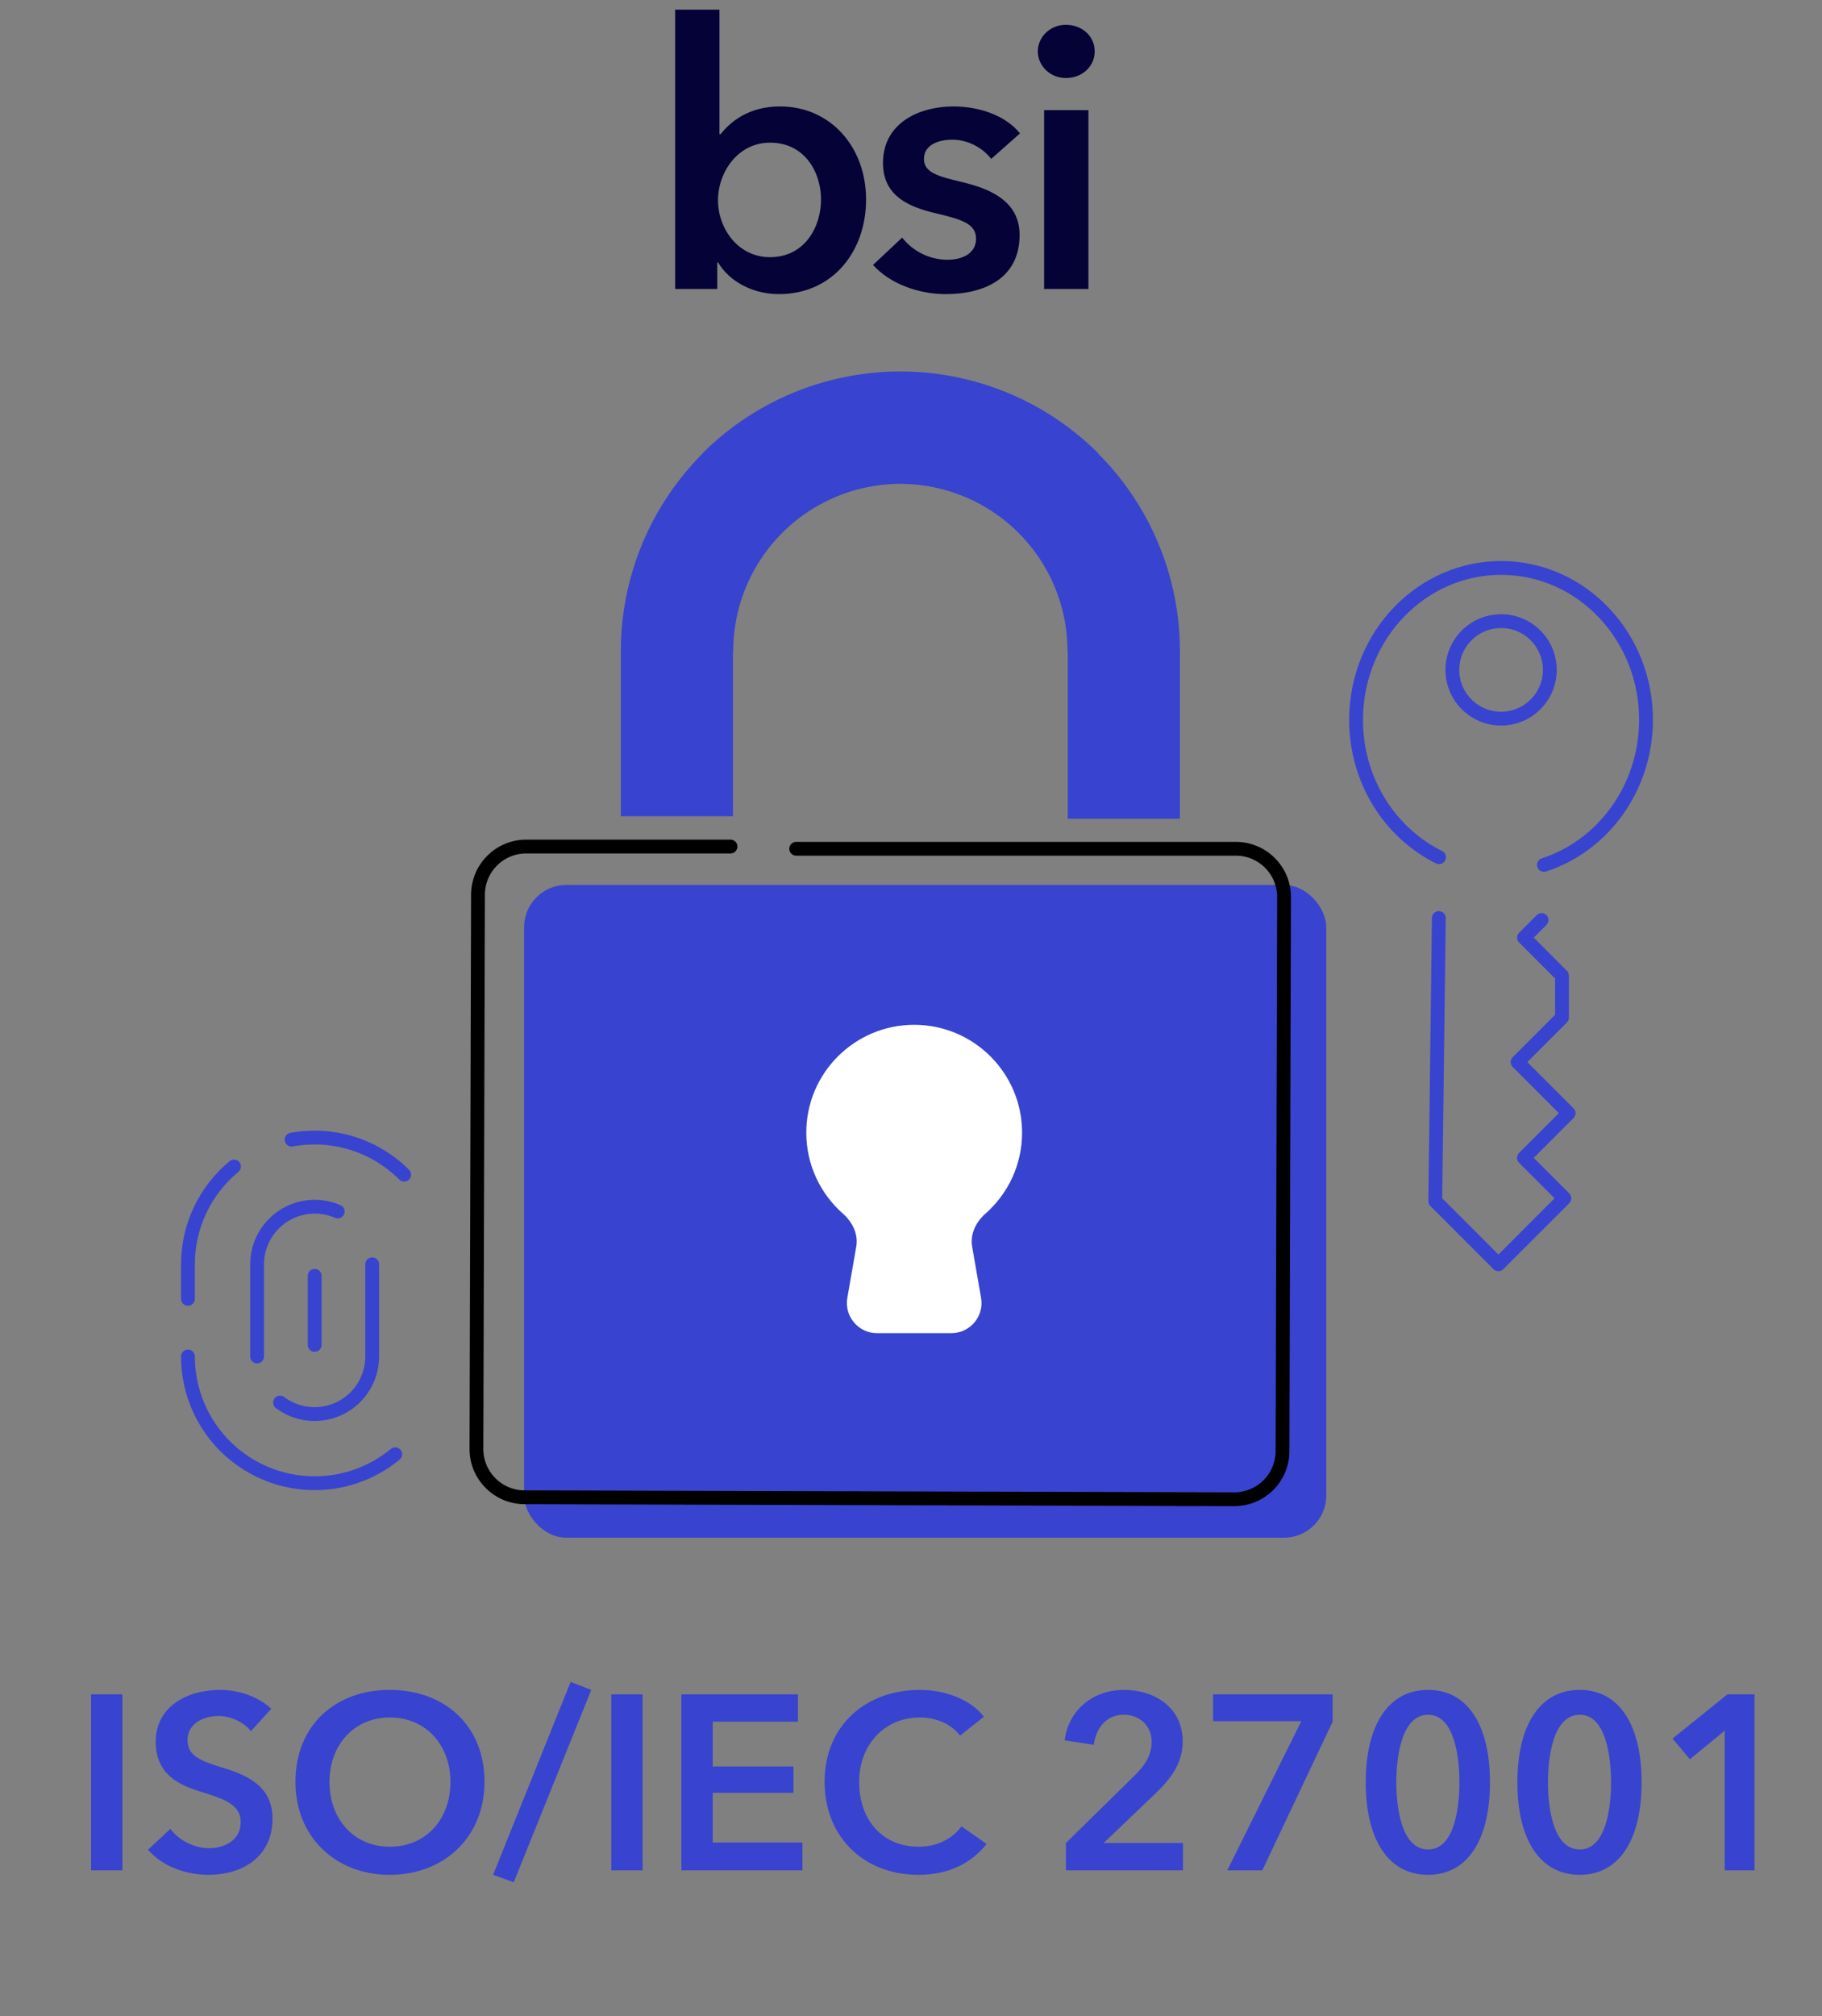 <svg xmlns="http://www.w3.org/2000/svg" width="132" height="146" viewBox="0 0 132 146" fill="none"><rect x="0" y="0" width="132" height="146" fill="#808080" stroke="none"/><path fill-rule="evenodd" clip-rule="evenodd" d="M85.484 47.17C85.487 43.165 84.302 39.248 82.078 35.916C81.335 34.802 80.486 33.771 79.548 32.833L79.561 32.821C76.724 29.991 73.111 28.066 69.179 27.288C68.02 27.058 66.848 26.932 65.677 26.907C64.21 26.873 62.735 26.999 61.281 27.287C57.349 28.065 53.736 29.991 50.9 32.82L50.912 32.833C49.974 33.771 49.126 34.803 48.382 35.917C46.158 39.249 44.973 43.165 44.977 47.17L44.979 47.17L44.979 59.109L53.102 59.109L53.102 47.163L53.12 47.163C53.118 44.767 53.827 42.425 55.157 40.432C56.488 38.438 58.38 36.884 60.594 35.965C62.154 35.318 63.825 35.007 65.499 35.042C66.991 35.077 68.473 35.387 69.866 35.965C72.081 36.884 73.972 38.438 75.303 40.431C76.633 42.424 77.342 44.767 77.34 47.163L77.358 47.163V59.291H85.481V47.17L85.484 47.17Z" fill="#3843D0"></path><rect x="37.969" y="64.087" width="58.116" height="47.269" rx="3.058" fill="#3843D0"></rect><path fill-rule="evenodd" clip-rule="evenodd" d="M62.035 90.269C62.192 89.37 61.751 88.489 61.066 87.886C59.44 86.454 58.414 84.359 58.414 82.023C58.414 77.71 61.914 74.213 66.231 74.213C70.547 74.213 74.047 77.71 74.047 82.023C74.047 84.358 73.022 86.453 71.397 87.885C70.712 88.488 70.272 89.368 70.428 90.267L71.076 93.985C71.309 95.321 70.281 96.544 68.925 96.544L63.539 96.544C62.183 96.544 61.155 95.321 61.388 93.985L62.035 90.269Z" fill="white"></path><path d="M13.617 98.232C13.617 99.972 14.112 101.677 15.044 103.147C15.976 104.617 17.307 105.792 18.882 106.534C20.456 107.276 22.209 107.555 23.936 107.339C25.663 107.123 27.294 106.42 28.636 105.312" stroke="#3843D0" stroke-linecap="round" stroke-linejoin="round"></path><path d="M29.283 85.067C28.73 84.514 28.113 84.038 27.45 83.648C26.051 82.824 24.445 82.379 22.794 82.379C22.234 82.379 21.676 82.429 21.125 82.53" stroke="#3843D0" stroke-linecap="round" stroke-linejoin="round"></path><path d="M16.955 84.475C15.91 85.336 15.069 86.417 14.492 87.641C13.914 88.866 13.616 90.203 13.617 91.556V94.06" stroke="#3843D0" stroke-linecap="round" stroke-linejoin="round"></path><path d="M26.964 91.557V98.232C26.964 99.007 26.748 99.767 26.341 100.426C25.934 101.085 25.351 101.617 24.658 101.964C23.965 102.31 23.189 102.457 22.418 102.387C21.646 102.318 20.909 102.035 20.289 101.57" stroke="#3843D0" stroke-linecap="round" stroke-linejoin="round"></path><path d="M18.625 98.231V91.556C18.626 90.864 18.799 90.182 19.128 89.573C19.458 88.964 19.934 88.446 20.513 88.067C21.093 87.687 21.758 87.458 22.448 87.399C23.138 87.341 23.832 87.455 24.467 87.731" stroke="#3843D0" stroke-linecap="round" stroke-linejoin="round"></path><path d="M22.797 97.397V92.391" stroke="#3843D0" stroke-linecap="round" stroke-linejoin="round"></path><path d="M57.682 61.465L89.533 61.465C91.467 61.465 93.033 63.035 93.027 64.969L92.916 105.086C92.91 107.016 91.342 108.576 89.412 108.57L38.002 108.428C36.072 108.422 34.512 106.854 34.517 104.924L34.629 64.787C34.635 62.861 36.197 61.303 38.123 61.303L52.922 61.303" stroke="black" stroke-linecap="round"></path><path d="M56.432 21.299C60.338 21.299 62.745 18.196 62.745 14.45C62.745 10.651 60.177 7.709 56.512 7.709C54.158 7.709 52.873 8.886 52.205 9.715H52.124V0.699H48.914V20.925H51.964V18.998H52.017C52.9 20.47 54.639 21.299 56.432 21.299ZM55.79 18.624C53.435 18.624 52.017 16.51 52.017 14.504C52.017 12.497 53.435 10.33 55.79 10.33C58.278 10.33 59.482 12.444 59.482 14.45C59.482 16.457 58.278 18.624 55.79 18.624Z" fill="#040237"></path><path d="M68.518 21.299C71.327 21.299 73.868 20.149 73.868 17.019C73.868 14.504 71.621 13.648 69.722 13.193C67.929 12.765 66.939 12.497 66.939 11.508C66.939 10.491 67.983 10.116 68.999 10.116C70.177 10.116 71.247 10.758 71.808 11.508L73.895 9.662C72.852 8.351 70.926 7.709 69.08 7.709C66.538 7.709 63.97 8.939 63.97 11.802C63.97 14.21 65.869 14.985 67.769 15.44C69.722 15.895 70.712 16.216 70.712 17.286C70.712 18.437 69.588 18.811 68.652 18.811C67.26 18.811 66.057 18.116 65.361 17.206L63.248 19.186C64.478 20.55 66.538 21.299 68.518 21.299Z" fill="#040237"></path><path d="M77.222 5.649C78.399 5.649 79.308 4.819 79.308 3.722C79.308 2.625 78.399 1.796 77.222 1.796C76.044 1.796 75.188 2.706 75.188 3.722C75.188 4.739 76.044 5.649 77.222 5.649ZM78.854 20.925V7.976H75.643V20.925H78.854Z" fill="#040237"></path><path d="M104.24 66.48L103.983 86.984L108.556 91.557L113.335 86.778L110.406 83.849L113.644 80.612L109.944 76.912L113.164 73.691V70.653L110.411 67.9L111.684 66.627" stroke="#3843D0" stroke-miterlimit="10" stroke-linecap="round" stroke-linejoin="round"></path><path d="M111.247 51.007C112.626 49.629 112.626 47.393 111.247 46.014C109.869 44.635 107.633 44.635 106.254 46.014C104.876 47.393 104.876 49.629 106.254 51.007C107.633 52.386 109.869 52.386 111.247 51.007Z" stroke="#3843D0" stroke-miterlimit="10" stroke-linecap="round" stroke-linejoin="round"></path><path d="M104.255 62.076C100.674 60.302 98.211 56.47 98.245 52.048C98.291 45.973 103.031 41.085 108.831 41.129C114.631 41.173 119.296 46.133 119.25 52.207C119.212 57.118 116.107 61.255 111.854 62.635" stroke="#3843D0" stroke-miterlimit="10" stroke-linecap="round" stroke-linejoin="round"></path><path d="M8.867 135.444V122.7H6.599V135.444H8.867ZM15.099 135.768C17.601 135.768 19.743 134.436 19.743 131.7C19.743 129.198 17.655 128.478 16.017 127.974C14.577 127.524 13.587 127.182 13.587 126.012C13.587 124.77 14.793 124.266 15.837 124.266C16.737 124.266 17.691 124.734 18.177 125.364L19.653 123.744C18.681 122.826 17.223 122.376 15.945 122.376C13.641 122.376 11.283 123.528 11.283 126.12C11.283 128.496 12.957 129.252 14.505 129.738C16.107 130.242 17.439 130.62 17.439 131.952C17.439 133.32 16.197 133.842 15.135 133.842C14.127 133.842 12.975 133.302 12.345 132.438L10.725 133.95C11.733 135.138 13.443 135.768 15.099 135.768ZM28.225 135.768C32.203 135.768 35.101 133.014 35.101 129.036C35.101 124.95 32.203 122.376 28.225 122.376C24.301 122.376 21.403 124.95 21.403 129.036C21.403 133.014 24.301 135.768 28.225 135.768ZM28.243 133.734C25.651 133.734 23.869 131.754 23.869 129.036C23.869 126.408 25.615 124.374 28.243 124.374C30.889 124.374 32.635 126.408 32.635 129.036C32.635 131.754 30.853 133.734 28.243 133.734ZM42.835 122.376L41.341 121.8L35.725 135.768L37.219 136.308L42.835 122.376ZM46.555 135.444V122.7H44.287V135.444H46.555ZM58.133 135.444V133.428H51.635V129.828H57.485V127.92H51.635V124.68H57.809V122.7H49.367V135.444H58.133ZM66.545 135.768C68.705 135.768 70.361 134.94 71.477 133.536L69.659 132.258C69.011 133.14 67.931 133.734 66.563 133.734C63.935 133.734 62.243 131.808 62.243 129.036C62.243 126.408 64.025 124.374 66.653 124.374C67.679 124.374 68.885 124.77 69.551 125.688L71.279 124.32C70.271 122.988 68.309 122.376 66.653 122.376C62.729 122.376 59.741 124.95 59.741 129.036C59.741 133.014 62.567 135.768 66.545 135.768ZM85.702 135.444V133.464H79.96L83.632 129.954C84.766 128.874 85.684 127.74 85.684 126.102C85.684 123.654 83.65 122.376 81.436 122.376C79.096 122.376 77.386 123.924 77.134 126.03L79.24 126.354C79.402 125.112 80.176 124.176 81.4 124.176C82.552 124.176 83.434 124.95 83.434 126.138C83.434 127.128 82.93 127.866 82.138 128.64L77.224 133.464V135.444H85.702ZM91.451 135.444L96.545 124.68V122.7H87.887V124.644H94.277L88.913 135.444H91.451ZM103.463 135.768C106.343 135.768 107.945 133.194 107.945 129.072C107.945 124.95 106.343 122.376 103.463 122.376C100.565 122.376 98.945 124.95 98.945 129.072C98.945 133.194 100.565 135.768 103.463 135.768ZM103.463 133.932C101.519 133.932 101.159 130.854 101.159 129.072C101.159 127.29 101.519 124.176 103.463 124.176C105.389 124.176 105.731 127.29 105.731 129.072C105.731 130.854 105.389 133.932 103.463 133.932ZM114.449 135.768C117.329 135.768 118.931 133.194 118.931 129.072C118.931 124.95 117.329 122.376 114.449 122.376C111.551 122.376 109.931 124.95 109.931 129.072C109.931 133.194 111.551 135.768 114.449 135.768ZM114.449 133.932C112.505 133.932 112.145 130.854 112.145 129.072C112.145 127.29 112.505 124.176 114.449 124.176C116.375 124.176 116.717 127.29 116.717 129.072C116.717 130.854 116.375 133.932 114.449 133.932ZM127.11 135.444V122.7H125.148L121.17 125.904L122.43 127.398L124.95 125.328V135.444H127.11Z" fill="#3843D0"></path></svg>